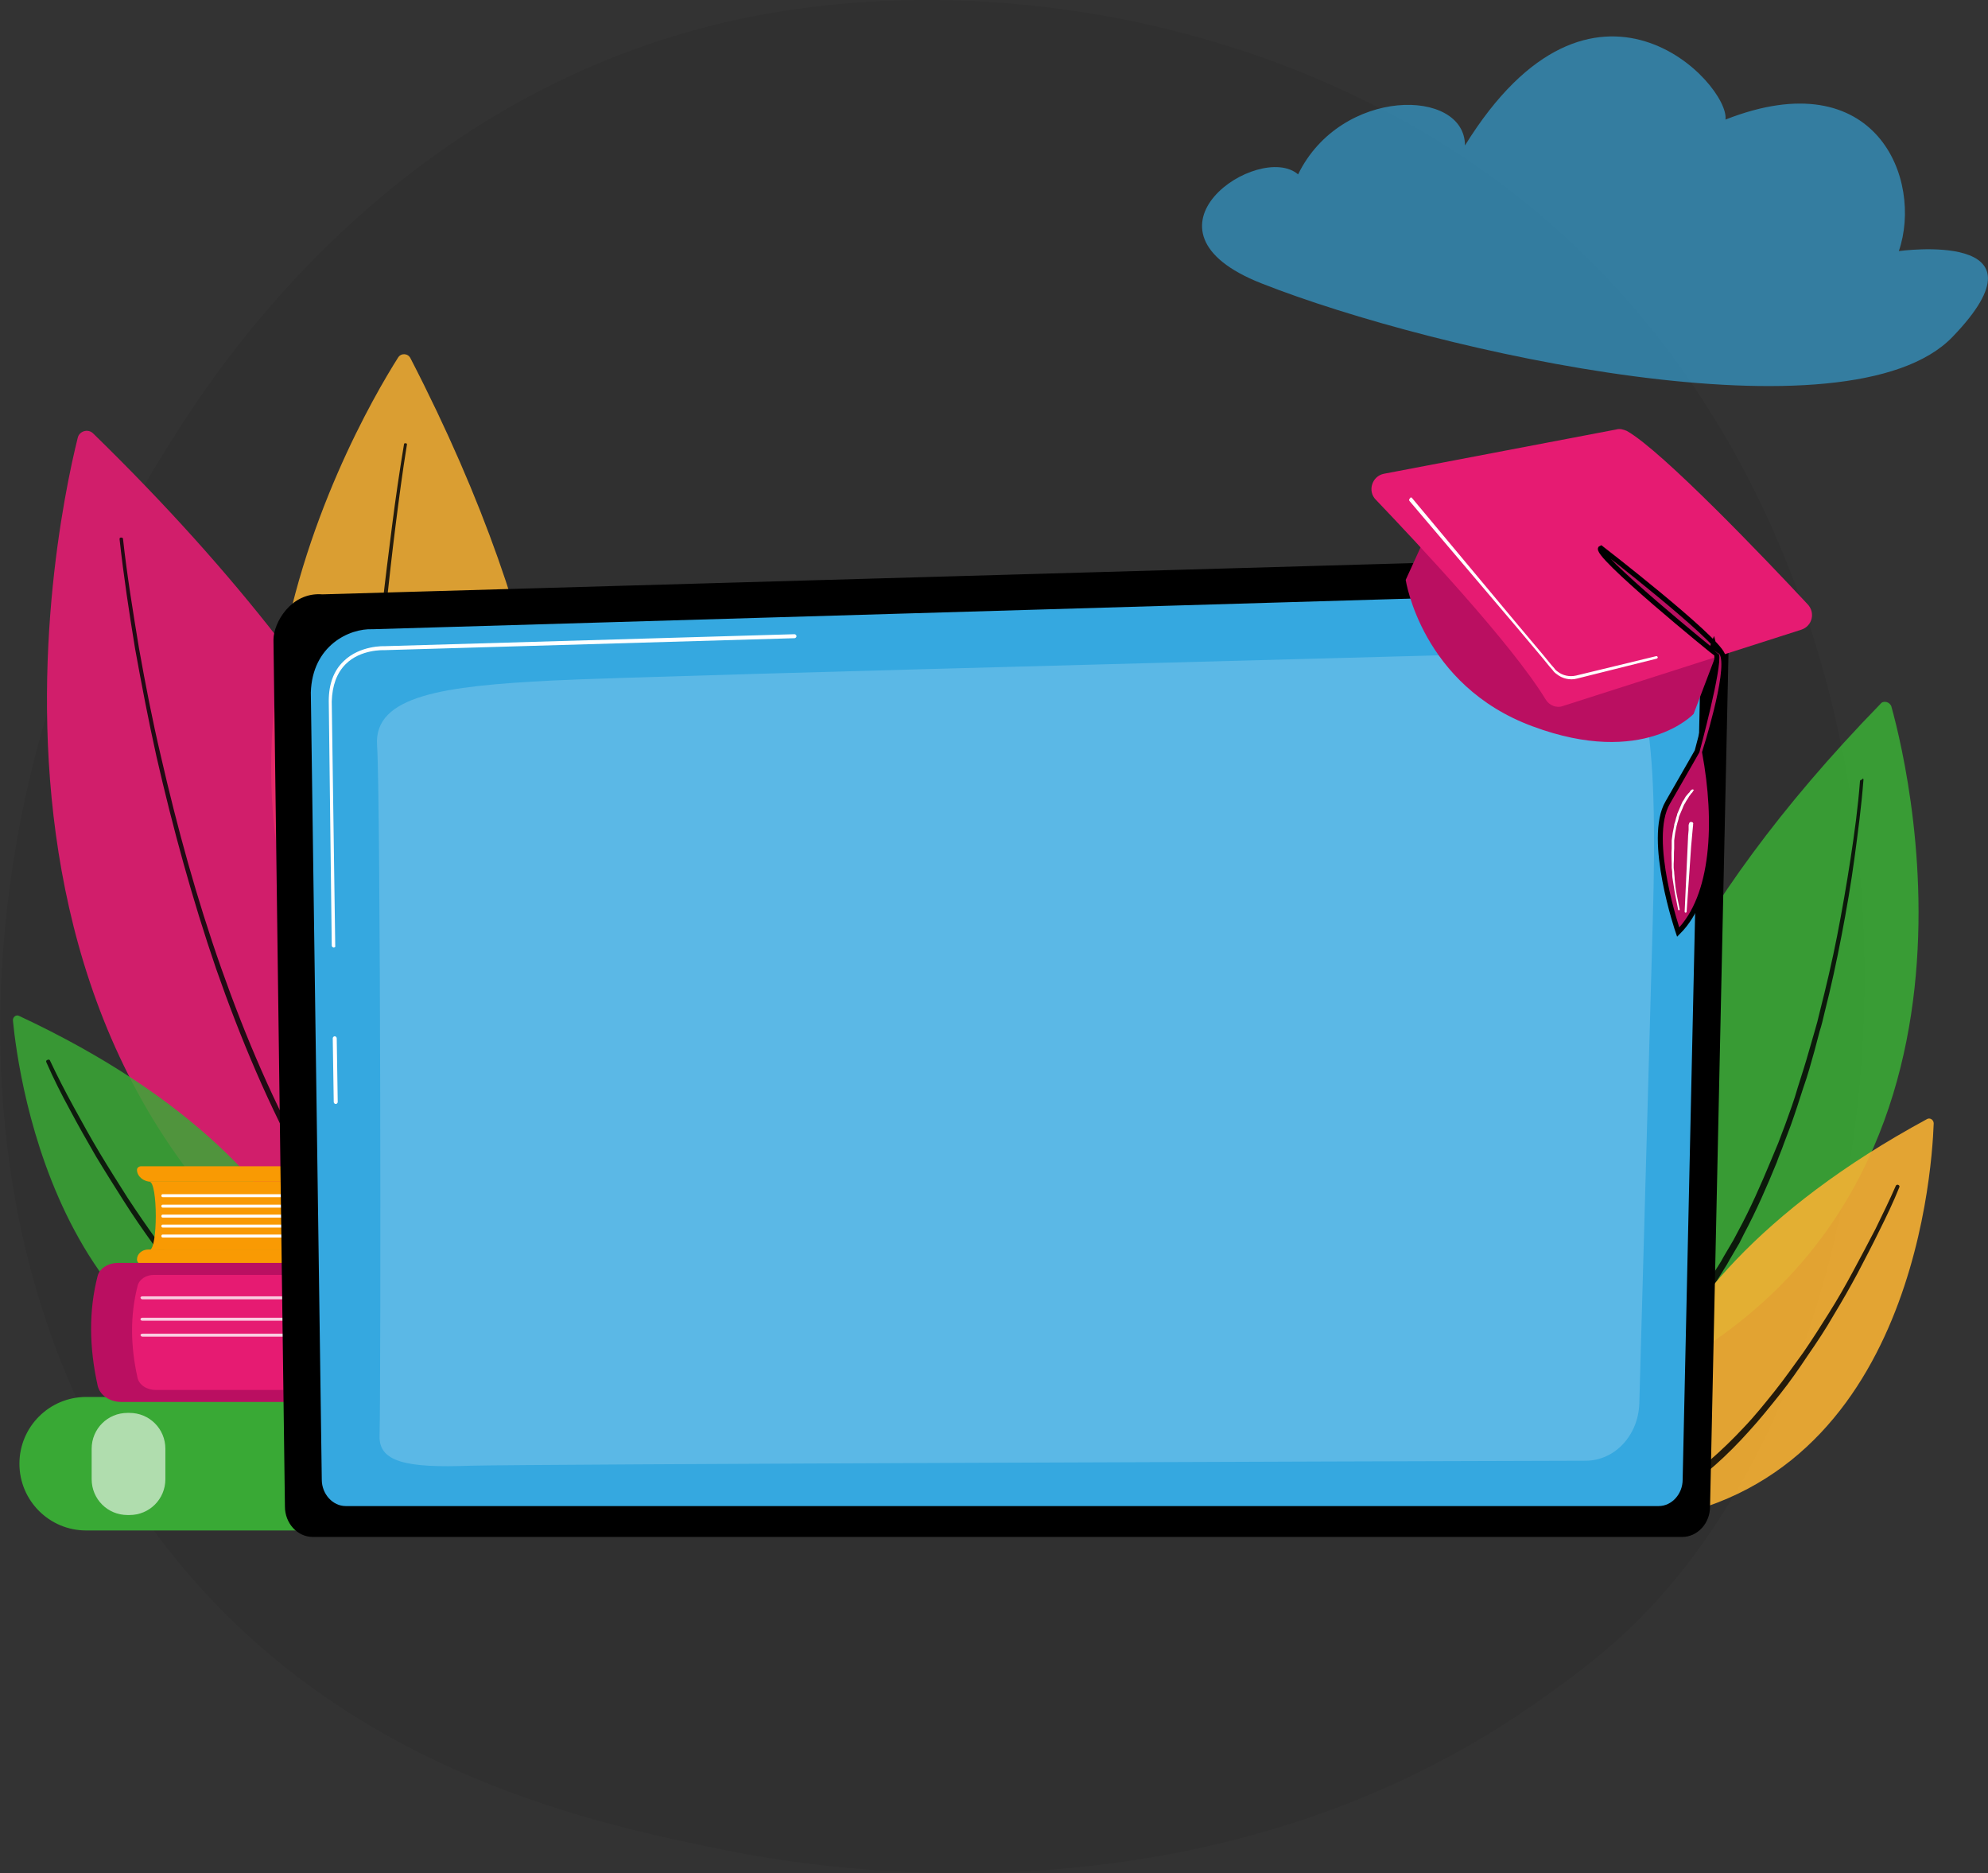 <?xml version="1.0" encoding="utf-8"?>
<!-- Generator: Adobe Illustrator 24.1.1, SVG Export Plug-In . SVG Version: 6.00 Build 0)  -->
<svg version="1.1" id="Layer_1" xmlns="http://www.w3.org/2000/svg" xmlns:xlink="http://www.w3.org/1999/xlink" x="0px" y="0px"
	 viewBox="0 0 399.1 376" style="enable-background:new 0 0 399.1 376;" xml:space="preserve">
<rect x="0" y="0" width="399.1" height="376" fill="#333333" stroke="none"/>
<style type="text/css">
	.st0{fill:#35A8E0;}
	.st1{fill:#39A935;}
	.st2{fill:#F8B133;}
	.st3{fill:#E61B72;}
	.st4{fill:#61B460;}
	.st5{fill:#D9D9D9;}
	.st6{fill:#1D1D1B;}
	.st7{fill:#F99A03;}
	.st8{opacity:0.63;fill:#35A8E0;}
	.st9{opacity:7.000000e-02;}
	.st10{fill:#C94584;}
	.st11{fill:#288C22;}
	.st12{fill:#44913C;}
	.st13{fill:url(#SVGID_1_);}
	.st14{opacity:0.42;fill:#FFFFFF;}
	.st15{fill:url(#SVGID_2_);}
	.st16{fill:url(#SVGID_3_);}
	.st17{fill:url(#SVGID_4_);}
	.st18{fill:url(#SVGID_5_);}
	.st19{fill:url(#SVGID_6_);}
	.st20{fill:url(#SVGID_7_);}
	.st21{fill:#FFFFFF;}
	.st22{fill:url(#SVGID_8_);}
	.st23{fill:url(#SVGID_9_);}
	.st24{fill:url(#SVGID_10_);}
	.st25{fill:url(#SVGID_11_);}
	.st26{fill:url(#SVGID_12_);}
	.st27{fill:url(#SVGID_13_);}
	.st28{fill:url(#SVGID_14_);}
	.st29{fill:url(#SVGID_15_);}
	.st30{fill:url(#SVGID_16_);}
	.st31{opacity:0.63;}
	.st32{opacity:0.71;}
	.st33{opacity:0.6;}
	.st34{opacity:0.5;}
	.st35{opacity:0.57;fill:#FFFFFF;}
	.st36{fill:#EAC4F9;}
	.st37{opacity:0.6;fill:#FFFFFF;}
	.st38{fill:#A52B6B;}
	.st39{opacity:0.84;}
	.st40{opacity:0.83;}
	.st41{opacity:0.64;fill:#FFFFFF;}
	.st42{opacity:0.64;}
	.st43{fill:#208CB7;}
	.st44{opacity:0.78;fill:#FFFFFF;}
	.st45{fill:url(#SVGID_17_);}
	.st46{opacity:0.3;}
	.st47{opacity:0.56;fill:#FFFFFF;}
	.st48{fill:url(#SVGID_18_);}
	.st49{fill:url(#SVGID_19_);}
	.st50{fill:url(#SVGID_20_);}
	.st51{fill:url(#SVGID_21_);}
	.st52{fill:#1ECCF4;}
	.st53{opacity:0.24;fill:#FFFFFF;}
	.st54{opacity:0.68;}
	.st55{fill:url(#SVGID_22_);}
	.st56{fill:#BA0F61;}
	.st57{clip-path:url(#SVGID_24_);fill:#F99A03;}
	.st58{opacity:0.85;}
	.st59{opacity:0.86;}
	.st60{opacity:0.88;}
	.st61{opacity:0.89;}
	.st62{stroke:#000000;stroke-miterlimit:10;}
	.st63{opacity:0.19;fill:#FFFFFF;}
	.st64{fill:#BA0F61;stroke:#000000;stroke-miterlimit:10;}
	.st65{fill:#7ECDED;}
	.st66{clip-path:url(#SVGID_26_);}
	.st67{opacity:0.5;fill:#FFFFFF;}
	.st68{clip-path:url(#SVGID_28_);}
	.st69{fill:none;stroke:#000000;stroke-width:3;stroke-miterlimit:10;}
	.st70{opacity:0.63;fill:#84BDD3;}
	.st71{fill:url(#SVGID_29_);}
	.st72{fill:#2A2A56;}
	.st73{fill:url(#SVGID_30_);}
	.st74{fill:url(#SVGID_31_);}
	.st75{fill:url(#SVGID_32_);}
	.st76{fill:url(#SVGID_33_);}
	.st77{fill:url(#SVGID_34_);}
	.st78{fill:url(#SVGID_35_);}
	.st79{fill:url(#SVGID_36_);}
	.st80{fill:url(#SVGID_37_);}
	.st81{fill:url(#SVGID_38_);}
	.st82{fill:url(#SVGID_39_);}
	.st83{fill:url(#SVGID_40_);}
	.st84{fill:url(#SVGID_41_);}
	.st85{fill:url(#SVGID_42_);}
	.st86{fill:url(#SVGID_43_);}
	.st87{fill:url(#SVGID_44_);}
	.st88{fill:url(#SVGID_45_);}
	.st89{fill:url(#SVGID_46_);}
	.st90{fill:url(#SVGID_47_);}
	.st91{fill:url(#SVGID_48_);}
	.st92{fill:url(#SVGID_49_);}
	.st93{fill:url(#SVGID_50_);}
	.st94{fill:url(#SVGID_51_);}
	.st95{fill:url(#SVGID_52_);}
	.st96{fill:url(#SVGID_53_);}
	.st97{fill:url(#SVGID_54_);}
	.st98{fill:url(#SVGID_55_);}
	.st99{fill:url(#SVGID_56_);}
	.st100{fill:url(#SVGID_57_);}
	.st101{opacity:0.4;fill:#FFFFFF;}
	.st102{opacity:0.72;}
	.st103{opacity:0.49;}
	.st104{opacity:0.39;}
	.st105{fill:#232323;}
	.st106{fill:#353535;}
	.st107{opacity:0.3;fill:#FFFFFF;}
	.st108{fill:url(#SVGID_58_);}
	.st109{fill:#2B8426;}
	.st110{fill:url(#SVGID_59_);}
	.st111{fill:url(#SVGID_60_);}
	.st112{fill:url(#SVGID_61_);}
	.st113{fill:url(#SVGID_62_);}
	.st114{fill:url(#SVGID_63_);}
	.st115{fill:url(#SVGID_64_);}
	.st116{fill:url(#SVGID_65_);}
	.st117{fill:url(#SVGID_66_);}
	.st118{fill:url(#SVGID_67_);}
	.st119{opacity:0.8;fill:#FFFFFF;}
	.st120{opacity:0.76;}
	.st121{opacity:0.2;fill:#FFFFFF;}
	.st122{fill:url(#SVGID_68_);}
	.st123{fill:url(#SVGID_69_);}
	.st124{fill:url(#SVGID_70_);}
	.st125{fill:url(#SVGID_71_);}
	.st126{fill:url(#SVGID_72_);}
	.st127{fill:url(#SVGID_73_);}
	.st128{fill:url(#SVGID_74_);}
	.st129{fill:url(#SVGID_75_);}
	.st130{fill:url(#SVGID_76_);}
	.st131{opacity:0.53;fill:#FFFFFF;}
	.st132{fill:url(#SVGID_77_);}
	.st133{fill:url(#SVGID_78_);}
	.st134{opacity:0.22;fill:#FFFFFF;}
	.st135{fill:#66BDEC;}
	.st136{opacity:0.66;}
	.st137{fill:#FAD899;}
	.st138{fill:#184666;}
	.st139{fill:#F59F7B;}
	.st140{fill:#77BAE5;}
	.st141{fill:#427FC4;}
	.st142{fill:none;stroke:#427FC4;stroke-width:0.25;stroke-miterlimit:10;}
	.st143{fill:#2D6DAD;}
	.st144{fill:#ED6773;}
	.st145{fill:#E35365;}
	.st146{fill:#157774;}
	.st147{opacity:0.6;fill:#199798;}
	.st148{fill:#E5E5E5;}
	.st149{fill:#199798;}
	.st150{opacity:0.66;fill:#157774;}
	.st151{fill:#154A7F;}
	.st152{fill:#2C64B0;}
	.st153{fill:#E5A961;}
	.st154{fill:#FFCA85;}
	.st155{opacity:0.24;fill:url(#SVGID_79_);}
	.st156{fill:#ED616E;}
	.st157{opacity:0.48;fill:url(#SVGID_80_);}
	.st158{fill:#F7931E;}
	.st159{fill:#D84E5F;}
	.st160{opacity:0.3;fill:#413569;}
	.st161{fill:#FFFCFF;}
	.st162{fill:#8C8193;}
	.st163{fill:#D1CDD3;}
	.st164{fill:#ABDE91;}
	.st165{fill:#2B5434;}
	.st166{opacity:0.63;fill:#8C8C8C;}
	.st167{fill:#616161;}
	.st168{fill:#B8B8B8;}
	.st169{fill:#747474;}
	.st170{fill:#7B7B7B;}
	.st171{fill:#626262;}
	.st172{fill:#717171;}
	.st173{fill:url(#SVGID_81_);}
	.st174{fill:url(#SVGID_82_);}
	.st175{fill:url(#SVGID_83_);}
	.st176{fill:url(#SVGID_84_);}
	.st177{fill:url(#SVGID_85_);}
	.st178{fill:url(#SVGID_86_);}
	.st179{fill:url(#SVGID_87_);}
	.st180{fill:#A6A6A6;}
	.st181{fill:url(#SVGID_88_);}
	.st182{fill:#8C8C8C;}
	.st183{fill:#D5D5D5;}
	.st184{fill:#575757;}
	.st185{fill:#707070;}
	.st186{fill:url(#SVGID_89_);}
	.st187{fill:url(#SVGID_90_);}
	.st188{fill:url(#SVGID_91_);}
	.st189{fill:url(#SVGID_92_);}
	.st190{fill:url(#SVGID_93_);}
	.st191{fill:#B9B9B9;}
	.st192{opacity:0.63;fill:#AEAEAE;}
	.st193{fill:url(#SVGID_94_);}
	.st194{fill:#2F2F2F;}
	.st195{fill:url(#SVGID_95_);}
	.st196{fill:url(#SVGID_96_);}
	.st197{fill:url(#SVGID_97_);}
	.st198{fill:url(#SVGID_98_);}
	.st199{fill:url(#SVGID_99_);}
	.st200{fill:url(#SVGID_100_);}
	.st201{fill:url(#SVGID_101_);}
	.st202{fill:url(#SVGID_102_);}
	.st203{fill:url(#SVGID_103_);}
	.st204{fill:url(#SVGID_104_);}
	.st205{fill:url(#SVGID_105_);}
	.st206{fill:url(#SVGID_106_);}
	.st207{fill:url(#SVGID_107_);}
	.st208{fill:url(#SVGID_108_);}
	.st209{fill:url(#SVGID_109_);}
	.st210{fill:url(#SVGID_110_);}
	.st211{fill:url(#SVGID_111_);}
	.st212{fill:url(#SVGID_112_);}
	.st213{fill:url(#SVGID_113_);}
	.st214{fill:url(#SVGID_114_);}
	.st215{fill:url(#SVGID_115_);}
	.st216{fill:url(#SVGID_116_);}
	.st217{fill:url(#SVGID_117_);}
	.st218{fill:url(#SVGID_118_);}
	.st219{fill:url(#SVGID_119_);}
	.st220{fill:url(#SVGID_120_);}
	.st221{fill:url(#SVGID_121_);}
	.st222{fill:url(#SVGID_122_);}
	.st223{fill:#9C9C9C;}
	.st224{fill:url(#SVGID_123_);}
	.st225{fill:#5F5F5F;}
	.st226{fill:url(#SVGID_124_);}
	.st227{fill:url(#SVGID_125_);}
	.st228{fill:url(#SVGID_126_);}
	.st229{fill:url(#SVGID_127_);}
	.st230{fill:url(#SVGID_128_);}
	.st231{fill:url(#SVGID_129_);}
	.st232{fill:url(#SVGID_130_);}
	.st233{fill:url(#SVGID_131_);}
	.st234{fill:url(#SVGID_132_);}
	.st235{fill:url(#SVGID_133_);}
	.st236{fill:url(#SVGID_134_);}
	.st237{fill:url(#SVGID_135_);}
	.st238{fill:url(#SVGID_136_);}
	.st239{fill:url(#SVGID_137_);}
	.st240{fill:url(#SVGID_138_);}
	.st241{fill:url(#SVGID_139_);}
	.st242{fill:url(#SVGID_140_);}
	.st243{fill:url(#SVGID_141_);}
	.st244{fill:url(#SVGID_142_);}
	.st245{fill:url(#SVGID_143_);}
	.st246{fill:#A8A8A8;}
	.st247{fill:#DBDBDB;}
	.st248{fill:#3C3C3C;}
	.st249{fill:#B5B5B5;}
	.st250{fill:#ABABAB;}
	.st251{fill:none;stroke:#747474;stroke-width:0.25;stroke-miterlimit:10;}
	.st252{fill:#919191;}
	.st253{fill:#808080;}
	.st254{fill:#595959;}
	.st255{opacity:0.6;fill:#717171;}
	.st256{opacity:0.66;fill:#595959;}
	.st257{fill:#404040;}
	.st258{fill:#5C5C5C;}
	.st259{fill:#B3B3B3;}
	.st260{fill:#D2D2D2;}
	.st261{opacity:0.24;fill:url(#SVGID_144_);}
	.st262{opacity:0.48;fill:url(#SVGID_145_);}
	.st263{fill:#A4A4A4;}
	.st264{fill:#797979;}
	.st265{fill:url(#SVGID_146_);}
	.st266{fill:url(#SVGID_147_);}
	.st267{fill:url(#SVGID_148_);}
	.st268{fill:url(#SVGID_149_);}
	.st269{fill:none;stroke:#FFFFFF;stroke-width:5;stroke-miterlimit:10;}
	.st270{fill:none;stroke:#FFFFFF;stroke-width:5;stroke-miterlimit:10;stroke-dasharray:17.987,17.987;}
	.st271{fill:url(#SVGID_150_);}
	.st272{fill:url(#SVGID_151_);}
	.st273{fill:url(#SVGID_152_);}
	.st274{fill:url(#SVGID_153_);}
</style>
<g>
	<path class="st9" d="M330.9,323.1c-7.7,8.1-15,13.3-20.7,17.4c-67.5,48.5-147.4,34.3-164.4,30.9c-25.1-5.1-73.6-14.9-108.6-56.2
		c-53-62.4-44.8-160.6-3.6-225.4C41,78,80.8,12.1,161.5,1.6c48.9-6.4,105.9,6.5,147.1,41.1C395.3,115.2,389.1,261.8,330.9,323.1z"/>
	<path class="st8" d="M381.2,50.4c4.9-14.3-4.5-38.3-34.8-26.4c0.9-7.1-26.5-36.5-52.3,5.2c0-11.6-24.9-11.8-33.5,5.8
		c-7.8-6.7-34.6,11.2-7.3,21.9C288.3,70.7,371.3,89.2,392,67.6C412.8,46,381.2,50.4,381.2,50.4z"/>
	<g class="st58">
		<path class="st2" d="M79.9,71.8c-9.3,14.7-59.7,102.1,13.9,164.2c0,0,48-49-11.4-164.1C81.9,70.9,80.5,70.8,79.9,71.8z"/>
		<path class="st59" d="M81.7,89.2c-0.9,5.5-1.6,10.9-2.3,16.4c-0.7,5.5-1.3,11-1.9,16.5c-1.1,11-2.1,22-2.6,33.1
			c-0.6,11-0.8,22.1-0.4,33.1c0.2,5.5,0.5,11,1.1,16.5c0.6,5.5,1.4,10.9,2.6,16.3l0,0c0.1,0.4-0.2,0.8-0.5,0.9
			c-0.4,0.1-0.8-0.2-0.9-0.5l0,0c-1.2-5.4-2-11-2.5-16.5c-0.5-5.5-0.9-11.1-1-16.6c-0.3-11.1,0-22.2,0.6-33.2
			c0.6-11.1,1.6-22.1,2.8-33.1c0.6-5.5,1.3-11,2-16.5c0.7-5.5,1.5-11,2.4-16.4c0-0.2,0.2-0.3,0.3-0.2C81.6,88.9,81.7,89.1,81.7,89.2
			L81.7,89.2z"/>
	</g>
	<g class="st60">
		<path class="st3" d="M15.6,87.9c-5.3,21.3-30.8,146.6,82.5,191.6c0,0,38-78.1-79.4-192.5C17.7,86,15.9,86.5,15.6,87.9z"/>
		<path class="st59" d="M24.7,108.2c0.8,7.3,2,14.6,3.2,21.9c1.3,7.3,2.7,14.5,4.4,21.7c3.3,14.4,7.2,28.6,12.1,42.5
			c4.9,13.9,10.7,27.5,17.9,40.3c1.8,3.2,3.7,6.4,5.7,9.4c2,3.1,4.1,6.1,6.3,9c4.4,5.9,9.3,11.4,14.7,16.3l0,0c0.3,0.3,0.3,0.7,0,1
			c-0.3,0.3-0.7,0.3-1,0l0,0c-5.5-5-10.4-10.6-14.8-16.6c-2.2-3-4.3-6-6.3-9.1c-2-3.1-3.9-6.3-5.7-9.5c-7.2-13-12.9-26.6-17.8-40.6
			c-4.8-14-8.7-28.3-12-42.7c-1.6-7.2-3-14.5-4.3-21.7c-1.2-7.3-2.3-14.6-3.1-21.9c0-0.2,0.1-0.3,0.3-0.3
			C24.6,107.9,24.7,108,24.7,108.2L24.7,108.2z"/>
	</g>
	<g class="st58">
		<path class="st1" d="M2.6,204.9c1.1,11.2,9.6,75.7,66.9,76.2c0,0,4.5-44.4-65.7-77.2C3.2,203.6,2.5,204.2,2.6,204.9z"/>
		<path class="st59" d="M10,212.8c1.5,3.2,3.1,6.3,4.8,9.4c1.7,3.1,3.4,6.2,5.2,9.2c1.8,3,3.7,6,5.6,9c1.9,2.9,3.9,5.8,6,8.7
			c2.1,2.8,4.2,5.6,6.5,8.3c2.3,2.7,4.6,5.3,7.1,7.8c0.6,0.6,1.2,1.2,1.9,1.8c0.6,0.6,1.3,1.2,1.9,1.8l2,1.8l2,1.7
			c2.7,2.2,5.6,4.2,8.6,6l0,0c0.3,0.2,0.5,0.6,0.3,1c-0.2,0.3-0.6,0.5-1,0.3l0,0c-6.1-3.7-11.6-8.4-16.5-13.5
			c-2.5-2.5-4.8-5.2-7.1-7.9c-2.3-2.7-4.4-5.6-6.5-8.4c-2.1-2.9-4.1-5.8-6-8.8c-1.9-3-3.8-6-5.6-9c-1.8-3.1-3.5-6.1-5.2-9.3
			c-1.7-3.1-3.3-6.3-4.7-9.5c-0.1-0.2,0-0.3,0.1-0.4C9.8,212.6,9.9,212.7,10,212.8L10,212.8z"/>
	</g>
	<g class="st61">
		<path class="st1" d="M379.7,141.8c4.2,15.1,24.7,103.7-55,138c0,0-28.6-54.9,52.8-138.5C378.1,140.5,379.4,140.9,379.7,141.8z"/>
		<path class="st59" d="M374.1,156.5c-0.4,5.3-1.1,10.5-1.8,15.7c-0.7,5.2-1.6,10.4-2.6,15.6c-1,5.2-2.1,10.3-3.4,15.4
			c-0.3,1.3-0.6,2.6-1,3.8l-1,3.8c-0.7,2.5-1.4,5.1-2.3,7.6c-0.8,2.5-1.6,5-2.5,7.5l-1.4,3.7c-0.4,1.2-1,2.5-1.4,3.7
			c-2,4.9-4.1,9.7-6.6,14.4l-0.9,1.8l-1,1.7l-1,1.7l-0.5,0.9l-0.5,0.8l-2.1,3.4l-2.2,3.3c-3.1,4.3-6.4,8.4-10.2,12.1
			c-0.3,0.3-0.8,0.3-1.1,0c-0.3-0.3-0.3-0.8,0-1.1l0,0l0,0c3.7-3.6,7.1-7.6,10.1-11.8l2.2-3.2l2.1-3.3l0.5-0.8l0.5-0.9l1-1.7l1-1.7
			l0.9-1.7c2.5-4.6,4.6-9.4,6.6-14.2c0.5-1.2,1-2.4,1.5-3.6l1.4-3.7c0.9-2.5,1.8-4.9,2.5-7.4c0.8-2.5,1.6-5,2.3-7.5l1.1-3.8
			c0.4-1.3,0.7-2.5,1-3.8c1.3-5.1,2.5-10.2,3.5-15.3c1-5.1,1.9-10.3,2.7-15.5c0.8-5.2,1.5-10.4,1.9-15.6l0,0c0-0.2,0.2-0.3,0.4-0.3
			C374,156.1,374.1,156.3,374.1,156.5z"/>
	</g>
	<g class="st61">
		<path class="st2" d="M388.2,225.5c-0.4,11.2-5.2,76.3-62.5,80.2c0,0-7.1-44.1,61.2-81.1C387.5,224.3,388.2,224.8,388.2,225.5z"/>
		<path class="st59" d="M381.3,238.3c-1.2,3-2.6,5.9-4,8.7c-1.4,2.9-2.9,5.7-4.4,8.6c-1.5,2.8-3.1,5.6-4.8,8.4
			c-1.6,2.8-3.4,5.5-5.2,8.1c-1.8,2.7-3.6,5.3-5.6,7.8c-2,2.5-4,5-6.2,7.4c-4.3,4.8-9.1,9.2-14.6,12.7c-0.3,0.2-0.8,0.1-1-0.2
			c-0.2-0.3-0.1-0.8,0.2-1c0,0,0,0,0,0l0,0c5.3-3.4,10.1-7.7,14.4-12.3c2.2-2.3,4.2-4.8,6.2-7.3c2-2.5,3.8-5.1,5.7-7.7
			c1.8-2.6,3.5-5.3,5.2-8c1.7-2.7,3.3-5.5,4.8-8.3c1.5-2.8,3-5.6,4.5-8.5c1.4-2.9,2.8-5.7,4.1-8.7l0,0c0.1-0.2,0.3-0.2,0.4-0.2
			C381.3,237.9,381.4,238.1,381.3,238.3z"/>
	</g>
	<g>
		<g>
			<g>
				<path class="st7" d="M30,250.9l79.8,0v-13.7l-79.8,0C31.7,237.2,31.7,250.9,30,250.9z"/>
				<path class="st7" d="M109.8,247.5v-6.3c0-2.2-1.6-4-3.5-4h-76c-1.5,0-2.8-1.1-2.8-2.4c0-0.4,0.4-0.7,0.8-0.7h83
					c1.9,0,4.9,2.6,4.9,5.7v8.7c0,3-2.9,5.4-4.7,5.4H28.8c-0.7,0-1.3-0.5-1.3-1.1c0-1.1,1-2,2.3-2h76.9
					C108.4,250.9,109.8,249.4,109.8,247.5z"/>
			</g>
			<path class="st21" d="M107.6,240.3H32.7c-0.2,0-0.3-0.1-0.3-0.3c0-0.2,0.1-0.3,0.3-0.3h74.8c0.2,0,0.3,0.1,0.3,0.3
				C107.9,240.2,107.7,240.3,107.6,240.3z"/>
			<path class="st21" d="M107.6,242.4H32.7c-0.2,0-0.3-0.1-0.3-0.3c0-0.2,0.1-0.3,0.3-0.3h74.8c0.2,0,0.3,0.1,0.3,0.3
				C107.9,242.2,107.7,242.4,107.6,242.4z"/>
			<path class="st21" d="M107.6,244.4H32.7c-0.2,0-0.3-0.1-0.3-0.3c0-0.2,0.1-0.3,0.3-0.3h74.8c0.2,0,0.3,0.1,0.3,0.3
				C107.9,244.3,107.7,244.4,107.6,244.4z"/>
			<path class="st21" d="M107.6,246.4H32.7c-0.2,0-0.3-0.1-0.3-0.3s0.1-0.3,0.3-0.3h74.8c0.2,0,0.3,0.1,0.3,0.3
				S107.7,246.4,107.6,246.4z"/>
			<path class="st21" d="M107.6,248.4H32.7c-0.2,0-0.3-0.1-0.3-0.3c0-0.2,0.1-0.3,0.3-0.3h74.8c0.2,0,0.3,0.1,0.3,0.3
				C107.9,248.3,107.7,248.4,107.6,248.4z"/>
		</g>
		<g>
			<path class="st1" d="M117.3,307.2h-100c-7.4,0-13.4-6-13.4-13.4v0c0-7.4,6-13.4,13.4-13.4h100c7.4,0,13.4,6,13.4,13.4v0
				C130.7,301.2,124.7,307.2,117.3,307.2z"/>
			<path class="st37" d="M26,304.1h-0.4c-4,0-7.2-3.2-7.2-7.2v-6.1c0-4,3.2-7.2,7.2-7.2H26c4,0,7.2,3.2,7.2,7.2v6.1
				C33.2,300.9,30,304.1,26,304.1z"/>
		</g>
		<g>
			<path class="st3" d="M120.6,255.5v4.6c0,0.8-0.4,1.5-1.1,2.1l-0.7,0.5c-0.6,0.4-0.5,1.2,0.2,1.5c0.5,0.2,0.5,0.7,0.2,1l-0.9,0.7
				c-0.6,0.4-0.6,1.2,0,1.6l0.6,0.5c0.6,0.4,0.5,1.1,0,1.5l-0.7,0.5c-0.5,0.3-0.6,0.9-0.2,1.3l0.4,0.4c0.3,0.3,0.4,0.7,0.4,1v7.3
				H25.4V255L120.6,255.5z"/>
			<path class="st44" d="M28.6,260.8h88.7c0.2,0,0.3-0.1,0.3-0.3c0-0.2-0.2-0.3-0.3-0.3H28.6c-0.2,0-0.4,0.1-0.4,0.3
				C28.3,260.7,28.4,260.8,28.6,260.8z"/>
			<path class="st44" d="M28.6,265.1h86.6c0.2,0,0.4-0.1,0.4-0.3s-0.2-0.3-0.4-0.3H28.6c-0.2,0-0.4,0.1-0.4,0.3
				S28.4,265.1,28.6,265.1z"/>
			<path class="st44" d="M28.6,268.3h85.5c0.2,0,0.4-0.1,0.4-0.3c0-0.2-0.2-0.3-0.4-0.3H28.6c-0.2,0-0.4,0.1-0.4,0.3
				C28.3,268.2,28.4,268.3,28.6,268.3z"/>
			<path class="st56" d="M23.7,253.5h99c0.8,0,1.4,0.5,1.5,1.1c0.1,0.7-0.6,1.3-1.4,1.3H30.9c-1.6,0-3,0.9-3.3,2.3
				c-1.5,5.9-1.4,12,0,18.3c0.3,1.5,1.9,2.5,3.7,2.5h89.6c0.8,0,1.4,0.5,1.5,1.1c0.1,0.7-0.6,1.3-1.4,1.3H24.3
				c-2.3,0-4.3-1.4-4.7-3.3c-1.7-7.7-1.8-15,0-22C20,254.6,21.7,253.5,23.7,253.5L23.7,253.5z"/>
		</g>
	</g>
	<g>
		<path class="st62" d="M342.8,302.4c0,3.1-2.3,5.6-5.1,5.6H62.8c-2.8,0-5.1-2.5-5.1-5.6l-2.3-174c0-3.1,3.3-9.1,9.3-8.6l268.7-7.7
			c3.5-0.1,6.9,1.4,9.4,4.1c2.5,2.7,3.8,6.5,3.8,10.3L342.8,302.4z"/>
		<path class="st0" d="M337.8,297c0,2.9-2.2,5.3-4.8,5.3H69.4c-2.6,0-4.8-2.4-4.8-5.3l-2.2-158c0.3-9.5,7.8-12.9,12.4-12.7
			c0,0,210-6.2,257.5-7.6c2.5-0.1,4.8,1,6.6,2.9c1.7,1.9,2.7,4.5,2.6,7.3L337.8,297z"/>
		<g>
			<path class="st21" d="M67.4,221.6c-0.2,0-0.4-0.2-0.4-0.4l-0.2-12.8c0-0.2,0.2-0.4,0.4-0.4c0.2,0,0.4,0.2,0.4,0.4l0.2,12.8
				C67.8,221.4,67.6,221.6,67.4,221.6C67.4,221.6,67.4,221.6,67.4,221.6z"/>
			<path class="st21" d="M67,190.2c-0.2,0-0.4-0.2-0.4-0.4L66,140.7c0-3.4,1-6.1,3-8c3.3-3.2,8.1-3,8.3-3l82.2-2.4
				c0.2,0,0.4,0.2,0.4,0.4c0,0.2-0.2,0.4-0.4,0.4l-82.3,2.4c-0.2,0-4.8-0.2-7.8,2.8c-1.8,1.8-2.7,4.3-2.8,7.5l0.7,49.1
				C67.4,190,67.2,190.2,67,190.2C67,190.2,67,190.2,67,190.2z"/>
		</g>
		<path class="st63" d="M76.2,288.3c0.3-13.1,0.2-128.7-0.5-138.7c-0.7-10,13.4-11.9,35.1-13c21.7-1.1,204.6-5.6,209.3-6
			c10.6-0.9,12.8,16.5,11.7,54.3c-0.8,28.4-2.1,75.3-2.7,96.8c-0.2,6.4-4.9,11.5-10.8,11.5c-44,0.1-212.7,0.7-223.9,1
			C81.5,294.7,76.1,293.4,76.2,288.3z"/>
	</g>
	<g>
		<path class="st56" d="M288,103.7l-5.8,12.7c0,0,3.2,21.2,25.5,29.4c22.3,8.3,32.3-2.5,32.3-2.5l7.1-18.7L288,103.7z"/>
		<path class="st3" d="M324.5,86.2l-46.7,8.9c-2.4,0.5-3.3,3.5-1.6,5.2c8.3,8.7,27.2,28.8,34.1,40.1c0.7,1.2,2.2,1.8,3.5,1.3
			l47.8-15.3c2.2-0.7,2.9-3.4,1.3-5.1c-8.2-8.8-29.2-30.8-36.3-34.8C325.9,86.2,325.2,86,324.5,86.2z"/>
		<path class="st64" d="M321.4,110c0,0,22.9,17.7,24.4,21.4c1.5,3.7-3.6,19.6-3.6,19.6c2.6,14,1.9,28.9-5.3,36.1
			c0,0-6.4-18.7-2.1-26c4.2-7.3,5.9-10.3,5.9-10.3s4.6-17,3.9-19.5C344.6,131.4,319.3,110.8,321.4,110z"/>
		<path class="st21" d="M283.5,100l21.2,25.4l5.3,6.3l1.3,1.6l0.7,0.8c0.2,0.3,0.4,0.5,0.7,0.7c1,0.8,2.4,1.1,3.7,0.8l16.1-3.9
			c0.1,0,0.2,0,0.3,0.2c0,0.1,0,0.2-0.2,0.3l-16,4c-1.4,0.4-3,0-4.1-0.9c-0.3-0.2-0.6-0.5-0.8-0.8l-0.7-0.8l-1.3-1.6l-5.3-6.3
			l-21.4-25.2c-0.2-0.2-0.1-0.5,0.1-0.6C283.1,99.8,283.4,99.8,283.5,100L283.5,100z"/>
		<path class="st21" d="M339.7,159.1L339.7,159.1l-0.1,0.1l-0.1,0.1l-0.2,0.3c-0.2,0.2-0.3,0.4-0.4,0.6l-0.4,0.6
			c-0.1,0.2-0.2,0.4-0.4,0.7c-0.1,0.2-0.2,0.4-0.3,0.7c-0.1,0.2-0.2,0.5-0.3,0.7l-0.3,0.7c-0.1,0.2-0.2,0.5-0.2,0.7l-0.2,0.7
			c-0.1,0.2-0.1,0.5-0.2,0.7c-0.1,0.5-0.2,1-0.3,1.5l-0.2,1.5c0,0.1,0,0.3,0,0.4l0,0.4l0,0.8c-0.1,1,0,2-0.1,3.1c0,0.3,0,0.5,0,0.8
			l0.1,0.8c0,0.5,0.1,1,0.1,1.5c0.1,1,0.2,2,0.4,3l0.6,3l0,0c0,0.1,0,0.2-0.1,0.2c-0.1,0-0.2,0-0.2-0.1l-0.6-3c-0.2-1-0.3-2-0.5-3.1
			c-0.1-0.5-0.1-1-0.1-1.5l-0.1-0.8c0-0.3,0-0.5,0-0.8c0-1-0.1-2.1,0-3.1l0-0.8l0-0.4c0-0.1,0-0.3,0-0.4l0.2-1.5
			c0.1-0.5,0.2-1,0.3-1.5c0-0.3,0.1-0.5,0.2-0.8l0.2-0.8c0.1-0.3,0.2-0.5,0.2-0.7l0.3-0.7c0.1-0.2,0.2-0.5,0.3-0.7
			c0.1-0.2,0.2-0.5,0.3-0.7c0.1-0.2,0.2-0.5,0.4-0.7l0.4-0.7c0.2-0.2,0.3-0.4,0.5-0.6l0.3-0.3l0.1-0.2l0.1-0.1l0.1-0.1
			c0.2-0.2,0.4-0.2,0.6,0C339.9,158.6,339.9,158.9,339.7,159.1C339.7,159.1,339.7,159.1,339.7,159.1L339.7,159.1z"/>
		<path class="st21" d="M339.9,165.6l-0.1,1l-0.1,1.1l-0.2,2.2l-0.3,4.4l-0.6,8.7c0,0.1-0.1,0.2-0.2,0.2c-0.1,0-0.2-0.1-0.2-0.2
			l0.4-8.7l0.2-4.4l0.1-2.2l0.1-1.1l0-0.6l0-0.3c0-0.1,0-0.2,0.1-0.4c0-0.2,0.3-0.4,0.5-0.3c0.2,0,0.4,0.2,0.3,0.4L339.9,165.6z"/>
	</g>
</g>
</svg>
